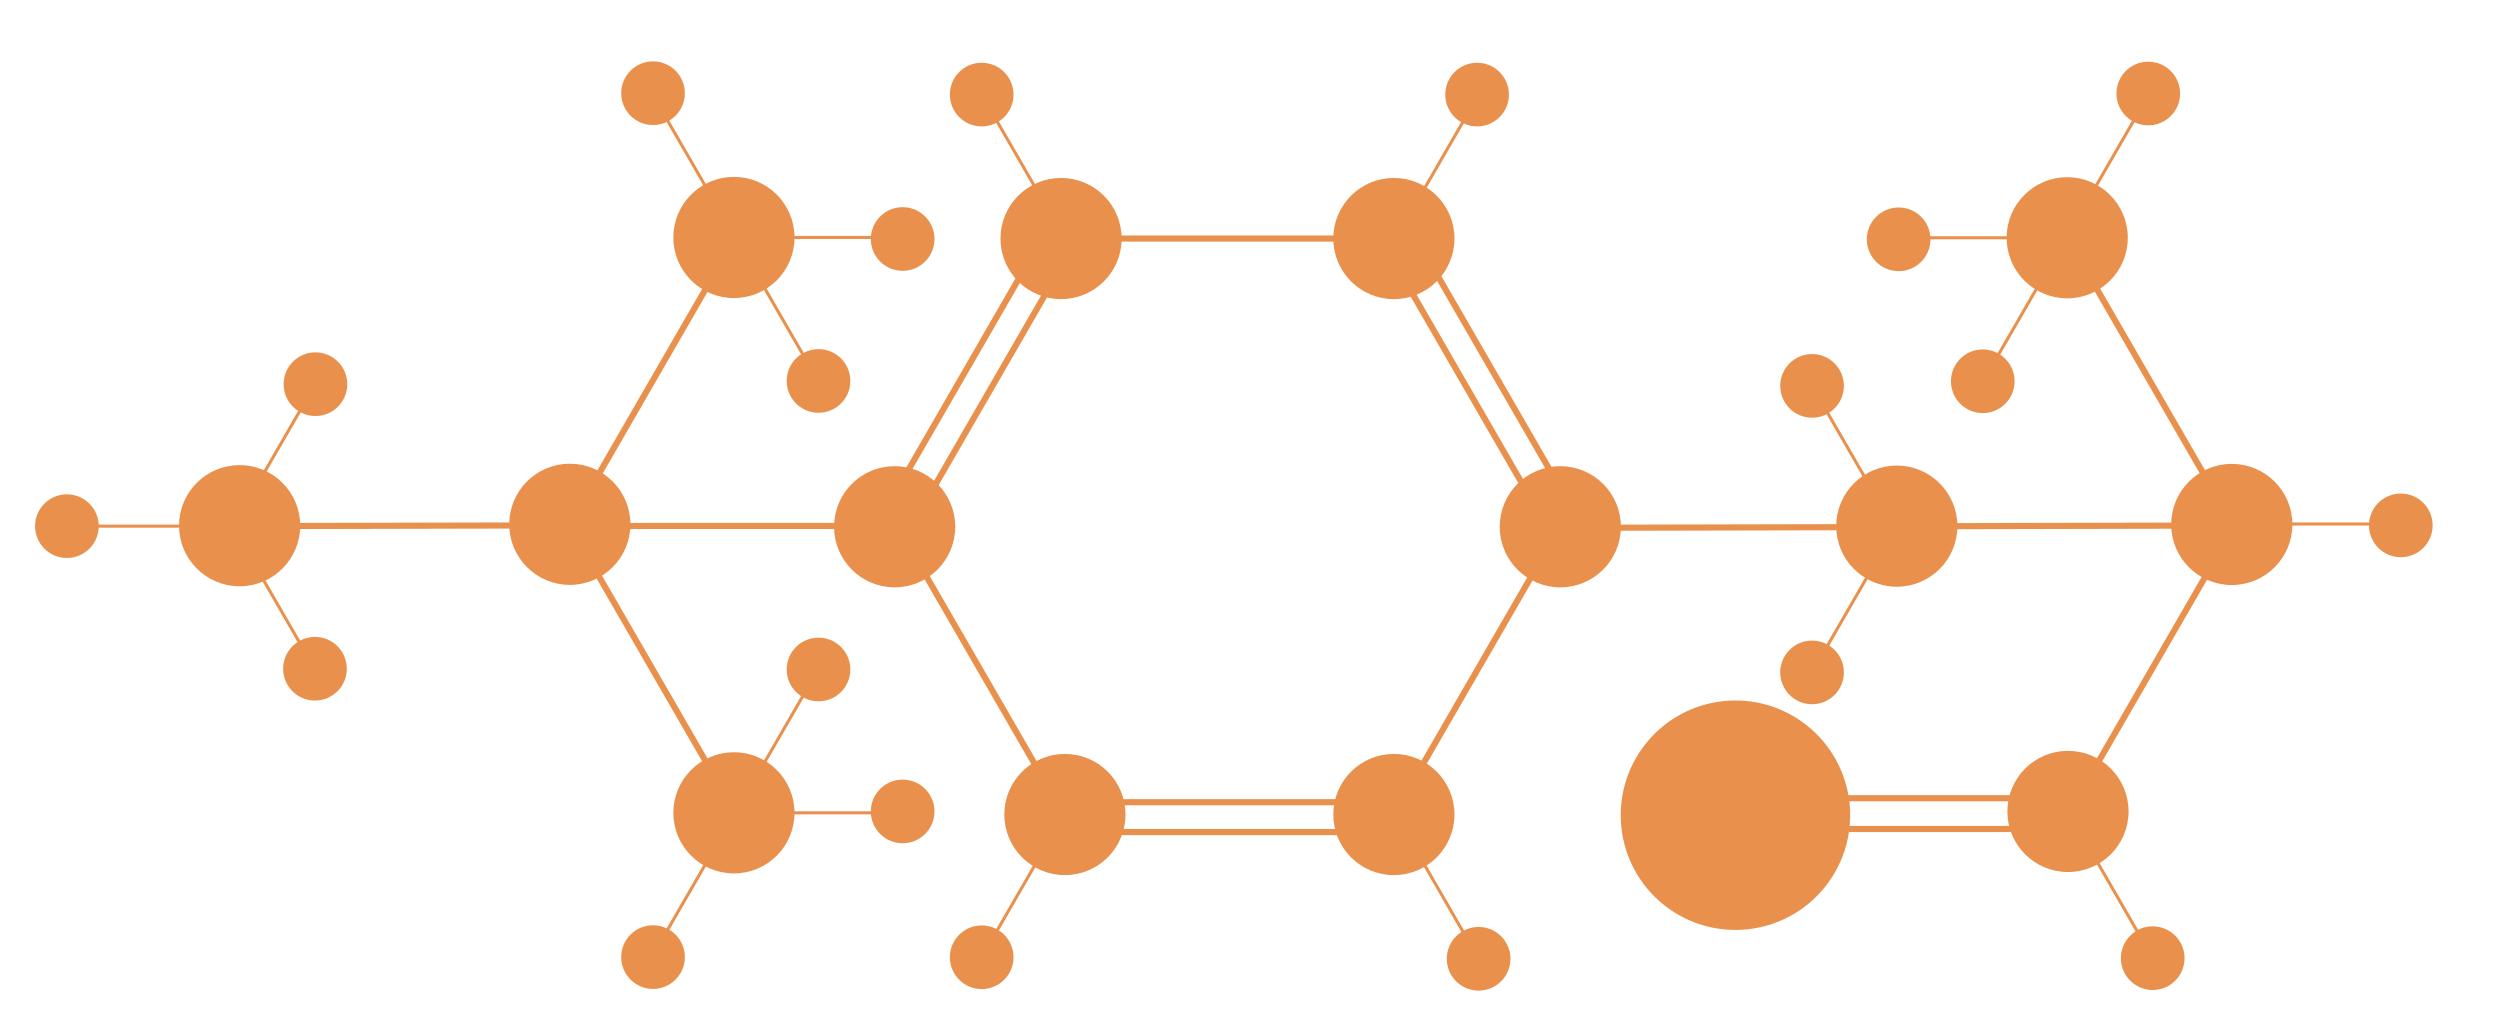 <?xml version="1.0" encoding="utf-8"?>
<!-- Generator: Adobe Illustrator 21.1.0, SVG Export Plug-In . SVG Version: 6.00 Build 0)  -->
<svg version="1.1" id="Layer_3" xmlns="http://www.w3.org/2000/svg" xmlns:xlink="http://www.w3.org/1999/xlink" x="0px" y="0px"
	 viewBox="0 0 1625.5 670.7" style="enable-background:new 0 0 1625.5 670.7;" xml:space="preserve">
<style type="text/css">
	.st0{fill:#E9914C;stroke:#E9914C;stroke-width:4;stroke-miterlimit:10;}
	.st1{fill:#E9914C;stroke:#E9914C;stroke-width:2;stroke-miterlimit:10;}
</style>
<title>amylase</title>
<line class="st0" x1="583.2" y1="341.6" x2="691.4" y2="529"/>
<circle class="st0" cx="692.4" cy="529.6" r="37.4"/>
<circle class="st0" cx="689.9" cy="155.1" r="37.4"/>
<circle class="st0" cx="906.3" cy="529.6" r="37.4"/>
<circle class="st0" cx="581.7" cy="342.5" r="37.4"/>
<line class="st0" x1="906.3" y1="529.6" x2="1014.5" y2="342.2"/>
<circle class="st0" cx="1014.5" cy="342.5" r="37.4"/>
<circle class="st0" cx="906.3" cy="155.1" r="37.4"/>
<line class="st0" x1="692.4" y1="155.1" x2="908.8" y2="155.1"/>
<line class="st0" x1="692.4" y1="521.6" x2="908.8" y2="521.6"/>
<line class="st0" x1="589.5" y1="347.5" x2="697.7" y2="160.1"/>
<line class="st0" x1="572.2" y1="337.5" x2="680.4" y2="150.1"/>
<line class="st0" x1="692.4" y1="541" x2="908.8" y2="541"/>
<g>
	<line class="st0" x1="1005.9" y1="342.5" x2="897.7" y2="155.1"/>
	<line class="st0" x1="1023.2" y1="332.5" x2="915" y2="145.1"/>
</g>
<line class="st1" x1="961.4" y1="623.4" x2="907.3" y2="529.6"/>
<line class="st1" x1="692.4" y1="155.3" x2="638.3" y2="61.6"/>
<circle class="st0" cx="638.3" cy="61.5" r="18.7"/>
<circle class="st0" cx="961.4" cy="623.4" r="18.7"/>
<line class="st1" x1="692.4" y1="528.7" x2="638.3" y2="622.4"/>
<circle class="st0" cx="638.3" cy="622.4" r="18.7"/>
<line class="st1" x1="961.4" y1="61.6" x2="907.3" y2="155.3"/>
<circle class="st0" cx="960.4" cy="61.5" r="18.7"/>
<line class="st0" x1="368" y1="342" x2="584.4" y2="342"/>
<line class="st0" x1="370.5" y1="340.9" x2="478.7" y2="153.5"/>
<circle class="st0" cx="370.5" cy="340.9" r="37.4"/>
<line class="st0" x1="151.7" y1="342.1" x2="368.1" y2="341.6"/>
<circle class="st0" cx="477.2" cy="154.4" r="37.4"/>
<circle class="st0" cx="155.8" cy="341.8" r="37.4"/>
<line class="st1" x1="424.4" y1="61.7" x2="478.5" y2="155.4"/>
<line class="st1" x1="478.7" y1="155.4" x2="532.8" y2="249.1"/>
<line class="st1" x1="478.7" y1="154.4" x2="586.9" y2="154.4"/>
<circle class="st0" cx="424.6" cy="60.6" r="18.7"/>
<circle class="st0" cx="586.9" cy="155.4" r="18.7"/>
<circle class="st0" cx="532.2" cy="247.7" r="18.7"/>
<line class="st0" x1="478.7" y1="529.4" x2="370.5" y2="342"/>
<circle class="st0" cx="477.2" cy="528.5" r="37.4"/>
<line class="st1" x1="478.5" y1="527.6" x2="424.4" y2="621.3"/>
<line class="st1" x1="532.8" y1="433.9" x2="478.7" y2="527.6"/>
<line class="st1" x1="586.9" y1="528.5" x2="478.7" y2="528.5"/>
<circle class="st0" cx="424.6" cy="622.3" r="18.7"/>
<circle class="st0" cx="586.9" cy="527.6" r="18.7"/>
<circle class="st0" cx="532.2" cy="435.3" r="18.7"/>
<line class="st1" x1="205.8" y1="248.4" x2="151.7" y2="342.1"/>
<circle class="st0" cx="205.1" cy="249.8" r="18.7"/>
<line class="st1" x1="151.3" y1="342.5" x2="205.4" y2="436.2"/>
<circle class="st0" cx="204.8" cy="434.8" r="18.7"/>
<line class="st1" x1="151.7" y1="342.1" x2="43.5" y2="342.1"/>
<circle class="st0" cx="43.5" cy="342.1" r="18.7"/>
<line class="st0" x1="1344.6" y1="529.6" x2="1452.8" y2="342.2"/>
<circle class="st0" cx="1451.1" cy="341" r="37.4"/>
<line class="st0" x1="1232.3" y1="342.2" x2="1448.8" y2="341.7"/>
<line class="st0" x1="1452.8" y1="342.8" x2="1344.6" y2="155.4"/>
<circle class="st0" cx="1233.3" cy="342.1" r="37.4"/>
<line class="st0" x1="1014.5" y1="343.2" x2="1230.9" y2="342.7"/>
<circle class="st0" cx="1344.1" cy="154.6" r="37.4"/>
<line class="st1" x1="1342.8" y1="155.6" x2="1396.9" y2="61.9"/>
<line class="st1" x1="1288.6" y1="249.3" x2="1342.7" y2="155.6"/>
<line class="st1" x1="1234.5" y1="154.6" x2="1342.7" y2="154.6"/>
<circle class="st0" cx="1396.8" cy="60.8" r="18.7"/>
<circle class="st0" cx="1234.5" cy="155.6" r="18.7"/>
<circle class="st0" cx="1289.2" cy="247.9" r="18.7"/>
<line class="st1" x1="1232.3" y1="344.7" x2="1178.2" y2="251"/>
<circle class="st0" cx="1178.2" cy="250.9" r="18.7"/>
<line class="st1" x1="1232.3" y1="343.5" x2="1178.2" y2="437.2"/>
<circle class="st0" cx="1178.2" cy="437.2" r="18.7"/>
<circle class="st0" cx="1344.6" cy="527.6" r="37.4"/>
<ellipse transform="matrix(0.622 -0.783 0.783 0.622 11.965 1084.021)" class="st0" cx="1128.2" cy="529.6" rx="72.6" ry="72.6"/>
<line class="st0" x1="1128.2" y1="539" x2="1344.6" y2="539"/>
<line class="st0" x1="1128.2" y1="519" x2="1344.6" y2="519"/>
<line class="st1" x1="1399.7" y1="623" x2="1345.6" y2="529.2"/>
<circle class="st0" cx="1399.7" cy="623" r="18.7"/>
<line class="st1" x1="1452.8" y1="340.7" x2="1561" y2="340.7"/>
<circle class="st0" cx="1561" cy="341.6" r="18.7"/>
</svg>
